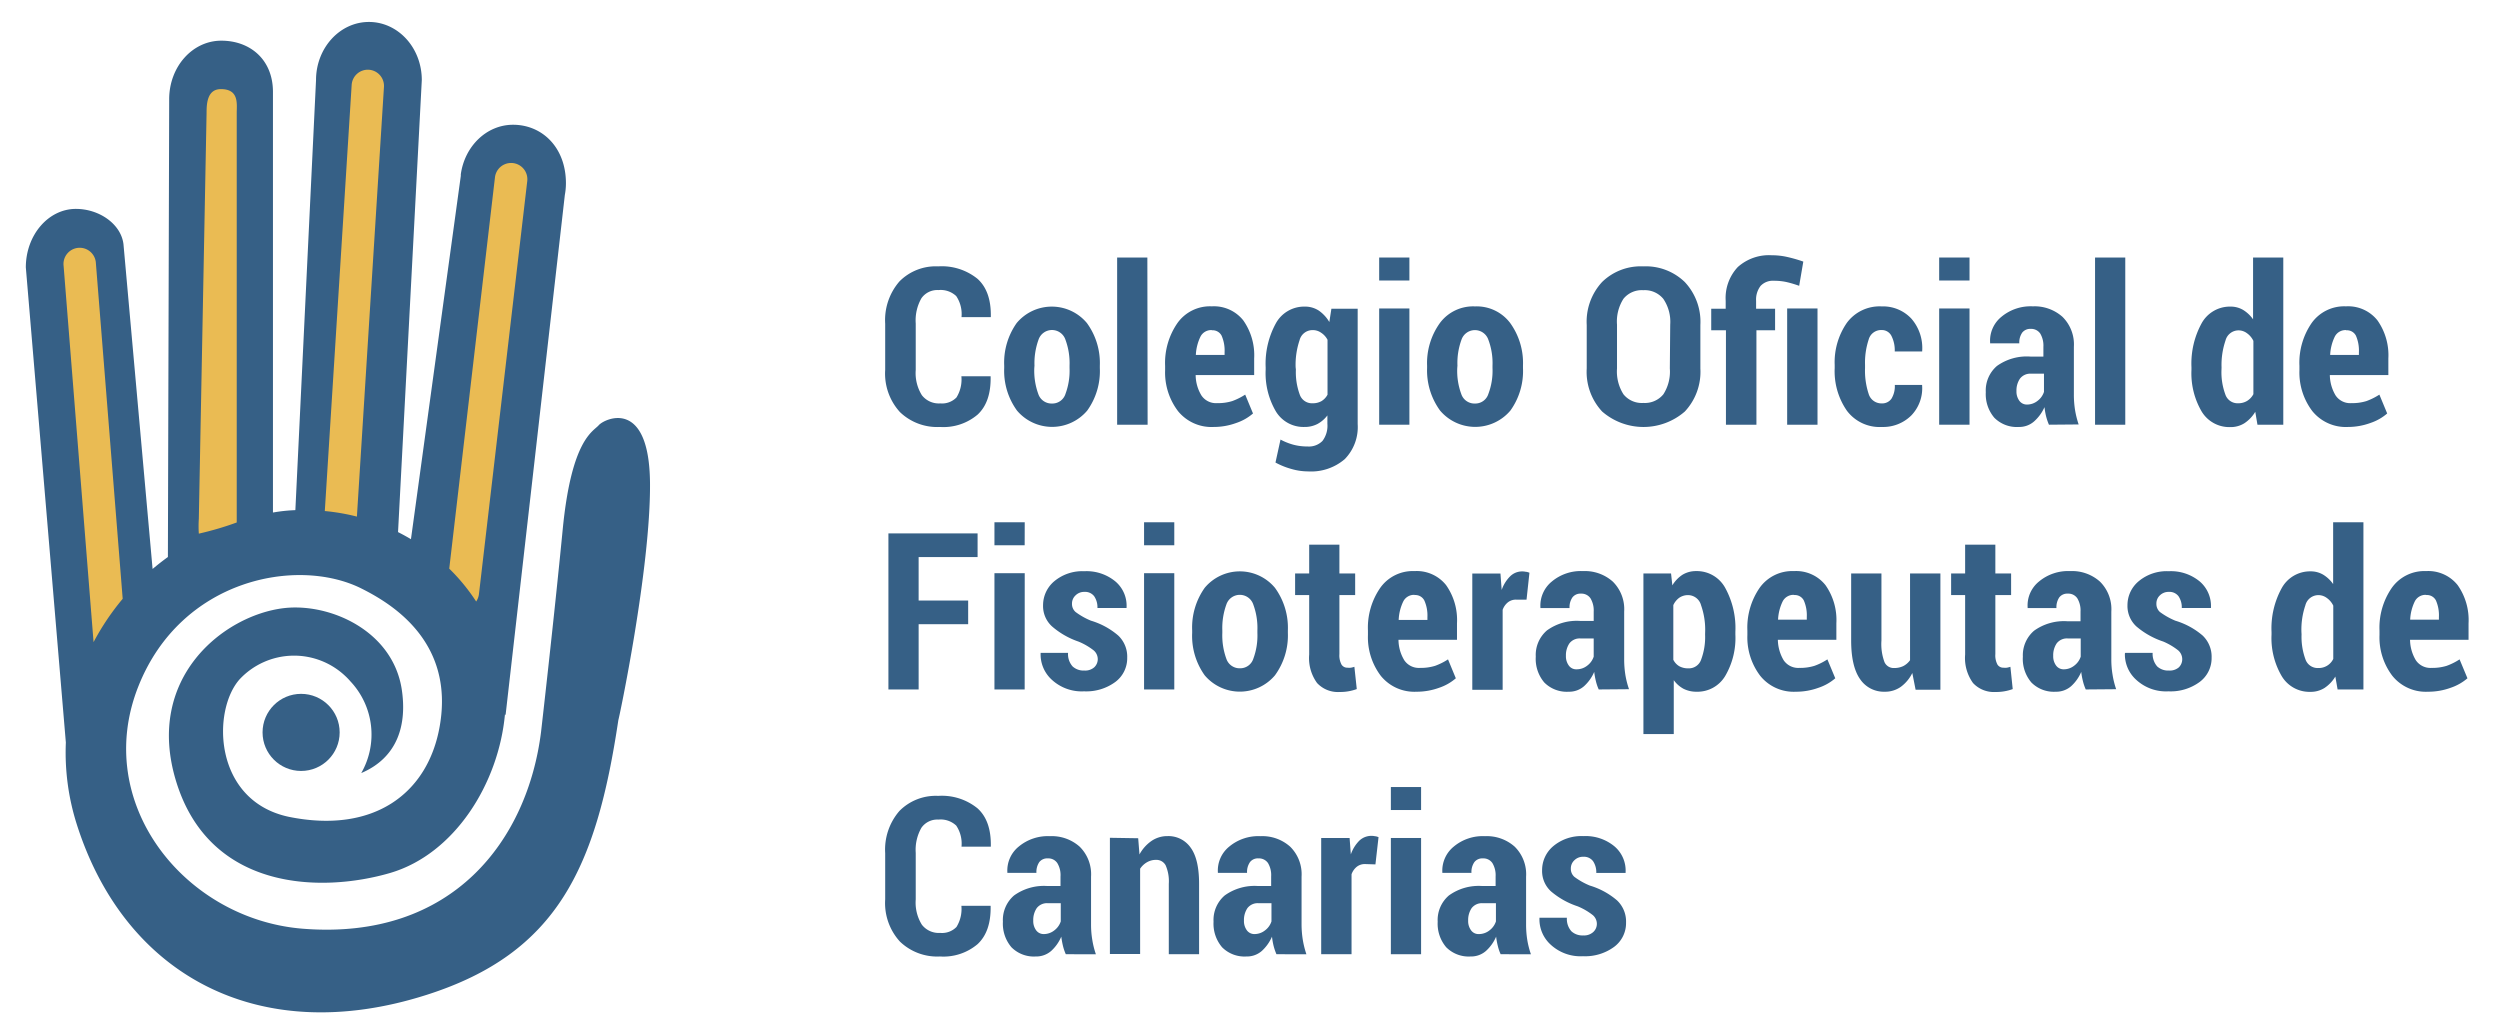 <svg id="Capa_1" data-name="Capa 1" xmlns="http://www.w3.org/2000/svg" viewBox="0 0 387.15 160.31"><defs><style>.cls-1{fill:#366086;}.cls-2{fill:#eabb53;}.cls-3{isolation:isolate;}</style></defs><g id="Logo"><g id="Grupo_689" data-name="Grupo 689"><g id="Grupo_687" data-name="Grupo 687"><circle id="Elipse_5" data-name="Elipse 5" class="cls-1" cx="46.63" cy="113.42" r="5.97"/><path id="Trazado_796" data-name="Trazado 796" class="cls-1" d="M100.66,74.78c-.12-13.27-7.07-9.93-7.94-8.93S88.5,68,87.14,82s-3.35,31.32-3.35,31.32C81.71,130,70.2,145.68,46.88,143.82c-18.25-1.46-32.69-19.42-25.43-37.59,6.63-16.61,24.56-20,34.43-15.14,4.47,2.23,14.57,8.07,12.21,21.4-1.83,10.41-10.23,16.68-23.38,14C33,124,32.8,109.94,37.15,105.15a11.54,11.54,0,0,1,16.31-.47,10.45,10.45,0,0,1,.8.83,12,12,0,0,1,1.68,14.21v0c5.67-2.42,7.11-7.51,6.27-13C60.78,97.6,51,93.34,43.93,94.18,34.63,95.3,22.35,105,27.29,121.05c5.21,16.93,22.5,17.24,33.12,14.14,10-2.93,16.81-13.87,17.79-24.59l.09.17L87.47,30.2a10.1,10.1,0,0,0,.17-1.82c0-5.54-3.67-9.06-8.19-9.06-4.1,0-7.49,3.33-8.09,7.68l0,.24L63.64,83.5c-.65-.39-1.33-.76-2-1.1l3.68-70c0-5-3.67-9-8.19-9s-8.19,4.05-8.19,9L45.74,79a25.38,25.38,0,0,0-3.47.37V14.24c0-5-3.52-7.94-8-7.94s-8.07,4.05-8.07,9.06L26,86.26c-.82.59-1.61,1.21-2.37,1.85L19.12,37.8c-.39-3.12-3.76-5.45-7.37-5.45C7.48,32.35,4,36.41,4,41.41l6.2,73.6,0-.08a36.71,36.71,0,0,0,1.67,12.66c7.43,23.49,28.26,34.78,54.24,26.46,20.27-6.48,26.24-19.78,29.65-42.55C95.82,111.5,100.78,88.05,100.66,74.78Z"/></g><g id="Grupo_688" data-name="Grupo 688"><path id="Trazado_797" data-name="Trazado 797" class="cls-2" d="M73.74,93.15A2.61,2.61,0,0,0,74.17,92l7.48-63.95a2.51,2.51,0,1,0-5-.59L69.57,88.06A30,30,0,0,1,73.74,93.15Z"/><path id="Trazado_798" data-name="Trazado 798" class="cls-2" d="M55.27,80l4.19-66.54a2.51,2.51,0,0,0-2.34-2.66h0a2.51,2.51,0,0,0-2.66,2.34h0l-4.16,66A32.23,32.23,0,0,1,55.27,80Z"/><path id="Trazado_799" data-name="Trazado 799" class="cls-2" d="M19,92.73,14.85,40.78a2.51,2.51,0,1,0-5,.4l4.64,58.26A38.37,38.37,0,0,1,19,92.73Z"/><path id="Trazado_800" data-name="Trazado 800" class="cls-2" d="M36.66,80.91V17.5c0-1.39.39-3.7-2.45-3.7-2.14,0-2.22,2.3-2.22,3.7l-1.2,62.84a17.65,17.65,0,0,0,0,2.3A48.14,48.14,0,0,0,36.66,80.91Z"/></g></g><g id="Colegio_Oficial_de_Fisioterapeutas_de_Canarias" data-name="Colegio Oficial de Fisioterapeutas de Canarias" class="cls-3"><g class="cls-3"><path class="cls-1" d="M153.41,58.27l0,.1q.06,3.89-2,5.82a8.17,8.17,0,0,1-5.85,1.93,8.32,8.32,0,0,1-6.19-2.3,8.84,8.84,0,0,1-2.29-6.53V50.12a9.13,9.13,0,0,1,2.21-6.54,7.9,7.9,0,0,1,6-2.33,8.79,8.79,0,0,1,6.09,1.93c1.42,1.28,2.1,3.23,2.06,5.83l0,.1H148.9a5,5,0,0,0-.82-3.26,3.52,3.52,0,0,0-2.75-.93,3,3,0,0,0-2.64,1.27,6.9,6.9,0,0,0-.88,3.9v7.2a6.49,6.49,0,0,0,.95,3.91,3.31,3.31,0,0,0,2.85,1.27,3.11,3.11,0,0,0,2.51-.92,5.28,5.28,0,0,0,.76-3.28Z"/><path class="cls-1" d="M155.51,56.63a10.62,10.62,0,0,1,1.93-6.6,7.08,7.08,0,0,1,10.88,0,10.51,10.51,0,0,1,2,6.6V57a10.48,10.48,0,0,1-1.95,6.58,7.12,7.12,0,0,1-10.88,0A10.47,10.47,0,0,1,155.51,57Zm4.66.38a10.54,10.54,0,0,0,.62,4,2.16,2.16,0,0,0,2.12,1.48A2.13,2.13,0,0,0,165,61a10.32,10.32,0,0,0,.63-4v-.38a10.46,10.46,0,0,0-.63-4,2.2,2.2,0,0,0-4.18,0,10.69,10.69,0,0,0-.62,4Z"/><path class="cls-1" d="M177.72,65.77H173V39.88h4.68Z"/><path class="cls-1" d="M187.94,66.12a6.68,6.68,0,0,1-5.51-2.45,9.88,9.88,0,0,1-2-6.33v-.68A10.84,10.84,0,0,1,182.36,50a6.18,6.18,0,0,1,5.3-2.56,5.8,5.8,0,0,1,4.87,2.17,9.37,9.37,0,0,1,1.69,5.91v2.56h-9.06a6.17,6.17,0,0,0,.9,3.17,2.72,2.72,0,0,0,2.43,1.18,7.47,7.47,0,0,0,2.34-.32,10,10,0,0,0,2-1l1.21,2.92a7.66,7.66,0,0,1-2.59,1.47A10.13,10.13,0,0,1,187.94,66.12Zm-.28-15a1.86,1.86,0,0,0-1.75,1,7.2,7.2,0,0,0-.72,2.84h4.45v-.41a5.74,5.74,0,0,0-.46-2.56A1.56,1.56,0,0,0,187.66,51.15Z"/><path class="cls-1" d="M196,56.89a13,13,0,0,1,1.58-6.82,5,5,0,0,1,4.47-2.59,3.89,3.89,0,0,1,2.18.62,5.6,5.6,0,0,1,1.63,1.77l.32-2.06h4.07V65.67a7.1,7.1,0,0,1-2,5.43A8,8,0,0,1,202.52,73a9.14,9.14,0,0,1-2.51-.37,11.76,11.76,0,0,1-2.49-1l.78-3.56a9.28,9.28,0,0,0,2,.8,8.31,8.31,0,0,0,2.19.27,2.92,2.92,0,0,0,2.31-.86,3.91,3.91,0,0,0,.76-2.66V64.33A4.77,4.77,0,0,1,204,65.67a4.29,4.29,0,0,1-2,.45,5,5,0,0,1-4.43-2.43A11.71,11.71,0,0,1,196,57.24Zm4.68.35a10.1,10.1,0,0,0,.59,3.84,2,2,0,0,0,2,1.37,2.7,2.7,0,0,0,1.37-.33,2.55,2.55,0,0,0,.94-1v-8.5a2.89,2.89,0,0,0-1-1.1,2.23,2.23,0,0,0-1.33-.4,2.07,2.07,0,0,0-2,1.57,11.91,11.91,0,0,0-.61,4.16Z"/><path class="cls-1" d="M218.26,43.44h-4.68V39.88h4.68Zm0,22.33h-4.68v-18h4.68Z"/><path class="cls-1" d="M221,56.63A10.62,10.62,0,0,1,223,50a6.41,6.41,0,0,1,5.43-2.55A6.49,6.49,0,0,1,233.85,50a10.57,10.57,0,0,1,2,6.6V57a10.48,10.48,0,0,1-1.95,6.58,7.13,7.13,0,0,1-10.89,0A10.53,10.53,0,0,1,221,57Zm4.67.38a10.34,10.34,0,0,0,.62,4,2.15,2.15,0,0,0,2.12,1.48A2.12,2.12,0,0,0,230.49,61a10.11,10.11,0,0,0,.64-4v-.38a10.25,10.25,0,0,0-.64-4,2.2,2.2,0,0,0-4.17,0,10.49,10.49,0,0,0-.62,4Z"/><path class="cls-1" d="M263.32,57.07a9,9,0,0,1-2.41,6.66,9.76,9.76,0,0,1-12.8,0,9,9,0,0,1-2.39-6.66V50.33a9.06,9.06,0,0,1,2.38-6.66,8.57,8.57,0,0,1,6.38-2.42,8.68,8.68,0,0,1,6.42,2.42,9,9,0,0,1,2.42,6.66Zm-4.67-6.79a6.32,6.32,0,0,0-1.07-4,3.71,3.71,0,0,0-3.1-1.34,3.64,3.64,0,0,0-3.07,1.33,6.51,6.51,0,0,0-1,4v6.79a6.57,6.57,0,0,0,1,4,3.64,3.64,0,0,0,3.08,1.34,3.7,3.7,0,0,0,3.1-1.34,6.5,6.5,0,0,0,1-4Z"/><path class="cls-1" d="M267.28,65.77V51.15H265V47.81h2.24V46.58a7,7,0,0,1,1.87-5.22,7.22,7.22,0,0,1,5.27-1.83,10.73,10.73,0,0,1,2.33.25,22.42,22.42,0,0,1,2.55.73l-.64,3.75a17.87,17.87,0,0,0-1.91-.57,8.86,8.86,0,0,0-2-.21,2.6,2.6,0,0,0-2.06.79,3.46,3.46,0,0,0-.7,2.31v1.23h2.94v3.34H272V65.77Zm14.18,0h-4.7v-18h4.7Z"/><path class="cls-1" d="M291.41,62.47a1.74,1.74,0,0,0,1.51-.74,3.71,3.71,0,0,0,.51-2.12h4.23l0,.1A6.06,6.06,0,0,1,296,64.32a6.17,6.17,0,0,1-4.55,1.8A6.33,6.33,0,0,1,286,63.59,10.73,10.73,0,0,1,284.12,57v-.48A10.73,10.73,0,0,1,286,50a6.3,6.3,0,0,1,5.39-2.55A6,6,0,0,1,296,49.35a6.92,6.92,0,0,1,1.67,5l0,.08h-4.25a4.93,4.93,0,0,0-.51-2.41,1.66,1.66,0,0,0-1.53-.91,2,2,0,0,0-2,1.48,11.45,11.45,0,0,0-.56,3.93V57a11.47,11.47,0,0,0,.56,4A2.06,2.06,0,0,0,291.41,62.47Z"/><path class="cls-1" d="M305,43.44H300.3V39.88H305Zm0,22.33H300.3v-18H305Z"/><path class="cls-1" d="M317.3,65.77a8.86,8.86,0,0,1-.44-1.29,11.24,11.24,0,0,1-.25-1.43A6.49,6.49,0,0,1,315,65.26a3.48,3.48,0,0,1-2.38.86,4.9,4.9,0,0,1-3.78-1.43,5.63,5.63,0,0,1-1.32-3.95,5,5,0,0,1,1.73-4.07,7.93,7.93,0,0,1,5.19-1.45h2v-1.5a3.66,3.66,0,0,0-.49-2.07,1.7,1.7,0,0,0-1.48-.72,1.57,1.57,0,0,0-1.31.58,2.67,2.67,0,0,0-.45,1.66h-4.52l0-.1a4.76,4.76,0,0,1,1.74-4,7.06,7.06,0,0,1,4.87-1.63,6.5,6.5,0,0,1,4.6,1.63,6,6,0,0,1,1.76,4.64v7.38a15.25,15.25,0,0,0,.18,2.39,14.23,14.23,0,0,0,.56,2.25Zm-3.43-3.12a2.63,2.63,0,0,0,1.66-.57,2.83,2.83,0,0,0,1-1.39V57.87h-2a2,2,0,0,0-1.72.77,3.23,3.23,0,0,0-.54,1.92,2.4,2.4,0,0,0,.45,1.51A1.43,1.43,0,0,0,313.87,62.65Z"/><path class="cls-1" d="M329.12,65.77h-4.68V39.88h4.68Z"/><path class="cls-1" d="M339.37,56.89a13,13,0,0,1,1.57-6.82,5,5,0,0,1,4.47-2.59,3.78,3.78,0,0,1,1.95.51,5.21,5.21,0,0,1,1.55,1.46V39.88h4.68V65.77h-4l-.34-2a5.51,5.51,0,0,1-1.68,1.77,4,4,0,0,1-2.19.6,5,5,0,0,1-4.44-2.43,11.71,11.71,0,0,1-1.57-6.45Zm4.65.35a9.92,9.92,0,0,0,.59,3.83,2,2,0,0,0,2,1.38,2.61,2.61,0,0,0,1.35-.35,2.71,2.71,0,0,0,1-1.06V52.79a3.07,3.07,0,0,0-1-1.19,2.18,2.18,0,0,0-1.32-.44,2.09,2.09,0,0,0-2,1.58,11.66,11.66,0,0,0-.61,4.15Z"/><path class="cls-1" d="M363.61,66.12a6.68,6.68,0,0,1-5.52-2.45,9.88,9.88,0,0,1-2-6.33v-.68A10.84,10.84,0,0,1,358,50a6.19,6.19,0,0,1,5.3-2.56,5.8,5.8,0,0,1,4.87,2.17,9.37,9.37,0,0,1,1.69,5.91v2.56h-9.06a6.27,6.27,0,0,0,.9,3.17,2.72,2.72,0,0,0,2.43,1.18,7.47,7.47,0,0,0,2.34-.32,10,10,0,0,0,2-1l1.21,2.92a7.66,7.66,0,0,1-2.59,1.47A10.11,10.11,0,0,1,363.61,66.12Zm-.29-15a1.86,1.86,0,0,0-1.75,1,7.2,7.2,0,0,0-.72,2.84h4.45v-.41a5.74,5.74,0,0,0-.46-2.56A1.56,1.56,0,0,0,363.32,51.15Z"/></g><g class="cls-3"><path class="cls-1" d="M149.93,96.66h-7.67v10.11h-4.68V82.6h13.81v3.67h-9.13V93h7.67Z"/><path class="cls-1" d="M158.68,84.44H154V80.88h4.69Zm0,22.33H154v-18h4.69Z"/><path class="cls-1" d="M170,102.09a1.79,1.79,0,0,0-.62-1.36A9.9,9.9,0,0,0,167,99.35,12.31,12.31,0,0,1,162.91,97a4.26,4.26,0,0,1-1.38-3.28A4.84,4.84,0,0,1,163.28,90a6.77,6.77,0,0,1,4.64-1.54,7,7,0,0,1,4.83,1.6,4.92,4.92,0,0,1,1.71,4l0,.1h-4.51a3.06,3.06,0,0,0-.5-1.82,1.76,1.76,0,0,0-1.51-.68,1.87,1.87,0,0,0-1.37.53,1.71,1.71,0,0,0-.56,1.29,1.64,1.64,0,0,0,.55,1.29,10.86,10.86,0,0,0,2.39,1.35,11.53,11.53,0,0,1,4.22,2.3,4.5,4.5,0,0,1,1.39,3.43,4.58,4.58,0,0,1-1.83,3.75,7.58,7.58,0,0,1-4.84,1.46,6.82,6.82,0,0,1-5-1.79,5.29,5.29,0,0,1-1.74-4.07l0-.1h4.25a2.86,2.86,0,0,0,.7,2.1,2.5,2.5,0,0,0,1.82.64,2.12,2.12,0,0,0,1.52-.49A1.72,1.72,0,0,0,170,102.09Z"/><path class="cls-1" d="M181.85,84.44h-4.68V80.88h4.68Zm0,22.33h-4.68v-18h4.68Z"/><path class="cls-1" d="M184.62,97.63a10.62,10.62,0,0,1,1.94-6.6,7.08,7.08,0,0,1,10.88,0,10.51,10.51,0,0,1,2,6.6V98a10.48,10.48,0,0,1-2,6.58,7.12,7.12,0,0,1-10.88,0A10.48,10.48,0,0,1,184.62,98Zm4.67.38a10.54,10.54,0,0,0,.62,4,2.16,2.16,0,0,0,2.12,1.48,2.13,2.13,0,0,0,2.06-1.48,10.32,10.32,0,0,0,.63-4v-.38a10.46,10.46,0,0,0-.63-4,2.2,2.2,0,0,0-4.18,0,10.69,10.69,0,0,0-.62,4Z"/><path class="cls-1" d="M207.42,84.35v4.46h2.44v3.34h-2.44v9.14a3,3,0,0,0,.33,1.63,1.05,1.05,0,0,0,.91.48,2.81,2.81,0,0,0,.55,0,4.26,4.26,0,0,0,.53-.14l.37,3.45a7.53,7.53,0,0,1-1.27.34,7.17,7.17,0,0,1-1.37.11,4.4,4.4,0,0,1-3.51-1.39,6.55,6.55,0,0,1-1.22-4.4V92.15h-2.18V88.81h2.18V84.35Z"/><path class="cls-1" d="M219.36,107.12a6.68,6.68,0,0,1-5.52-2.45,9.88,9.88,0,0,1-2-6.33v-.68A10.84,10.84,0,0,1,213.77,91a6.18,6.18,0,0,1,5.3-2.56,5.8,5.8,0,0,1,4.87,2.17,9.37,9.37,0,0,1,1.69,5.91v2.56h-9.06a6.2,6.2,0,0,0,.9,3.17,2.72,2.72,0,0,0,2.43,1.18,7.47,7.47,0,0,0,2.34-.32,9.6,9.6,0,0,0,2-1l1.21,2.93a7.66,7.66,0,0,1-2.59,1.47A10.11,10.11,0,0,1,219.36,107.12Zm-.29-15a1.86,1.86,0,0,0-1.75,1A7.2,7.2,0,0,0,216.6,96h4.45v-.41a5.74,5.74,0,0,0-.46-2.56A1.56,1.56,0,0,0,219.07,92.15Z"/><path class="cls-1" d="M236.4,92.86l-1.59,0a2,2,0,0,0-1.3.42,2.58,2.58,0,0,0-.81,1.16v12.38H228v-18h4.36l.19,2.54a5.5,5.5,0,0,1,1.32-2.12,2.62,2.62,0,0,1,1.85-.75,2.65,2.65,0,0,1,.58.06c.17,0,.36.08.55.14Z"/><path class="cls-1" d="M247.58,106.77a7,7,0,0,1-.44-1.29,11.26,11.26,0,0,1-.26-1.43,6.36,6.36,0,0,1-1.57,2.21,3.48,3.48,0,0,1-2.38.86,4.9,4.9,0,0,1-3.78-1.43,5.63,5.63,0,0,1-1.32-4,5,5,0,0,1,1.74-4.07,7.88,7.88,0,0,1,5.18-1.46h2.05V94.72a3.64,3.64,0,0,0-.5-2.07,1.69,1.69,0,0,0-1.48-.72,1.55,1.55,0,0,0-1.31.58,2.67,2.67,0,0,0-.45,1.66h-4.51l0-.1a4.8,4.8,0,0,1,1.75-4,7,7,0,0,1,4.86-1.63,6.49,6.49,0,0,1,4.6,1.63,6,6,0,0,1,1.76,4.64v7.37a15.29,15.29,0,0,0,.18,2.4,13.26,13.26,0,0,0,.57,2.25Zm-3.44-3.12a2.63,2.63,0,0,0,1.66-.57,2.85,2.85,0,0,0,1-1.39V98.87h-2.05a2,2,0,0,0-1.71.76,3.28,3.28,0,0,0-.54,1.93,2.4,2.4,0,0,0,.45,1.51A1.4,1.4,0,0,0,244.14,103.65Z"/><path class="cls-1" d="M268.74,98.24a11.62,11.62,0,0,1-1.58,6.45,5,5,0,0,1-4.44,2.43,4.4,4.4,0,0,1-2-.45,4.48,4.48,0,0,1-1.52-1.34v8.35H254.5V88.81h4.28l.2,1.84A5.07,5.07,0,0,1,260.56,89a4,4,0,0,1,2.12-.56,5,5,0,0,1,4.48,2.59,12.9,12.9,0,0,1,1.58,6.82Zm-4.68-.35a11.39,11.39,0,0,0-.63-4.15,2.1,2.1,0,0,0-2-1.58,2.37,2.37,0,0,0-1.38.41,2.85,2.85,0,0,0-.92,1.14v8.46a2.4,2.4,0,0,0,.92,1,2.81,2.81,0,0,0,1.4.33,2,2,0,0,0,2-1.39,9.89,9.89,0,0,0,.6-3.84Z"/><path class="cls-1" d="M278.11,107.12a6.65,6.65,0,0,1-5.51-2.45,9.83,9.83,0,0,1-2-6.33v-.68A10.84,10.84,0,0,1,272.52,91a6.2,6.2,0,0,1,5.31-2.56,5.79,5.79,0,0,1,4.86,2.17,9.37,9.37,0,0,1,1.69,5.91v2.56h-9.06a6.4,6.4,0,0,0,.9,3.17,2.73,2.73,0,0,0,2.44,1.18,7.45,7.45,0,0,0,2.33-.32,9.37,9.37,0,0,0,2-1l1.22,2.93a7.72,7.72,0,0,1-2.6,1.47A10.11,10.11,0,0,1,278.11,107.12Zm-.28-15a1.88,1.88,0,0,0-1.76,1,7.2,7.2,0,0,0-.72,2.84h4.45v-.41a5.74,5.74,0,0,0-.46-2.56A1.56,1.56,0,0,0,277.83,92.15Z"/><path class="cls-1" d="M296.14,104.22a5.83,5.83,0,0,1-1.79,2.15,4.2,4.2,0,0,1-2.48.75,4.43,4.43,0,0,1-3.81-1.94c-.92-1.3-1.39-3.3-1.39-6V88.81h4.69V99.2a8,8,0,0,0,.47,3.33,1.55,1.55,0,0,0,1.48.92,3.2,3.2,0,0,0,1.43-.3,2.94,2.94,0,0,0,1.05-.91V88.81h4.7v18h-3.84Z"/><path class="cls-1" d="M309,84.35v4.46h2.44v3.34H309v9.14a3,3,0,0,0,.33,1.63,1.07,1.07,0,0,0,.92.48,2.88,2.88,0,0,0,.55,0,4.77,4.77,0,0,0,.53-.14l.36,3.45a7.29,7.29,0,0,1-1.27.34,7.11,7.11,0,0,1-1.37.11,4.41,4.41,0,0,1-3.51-1.39,6.61,6.61,0,0,1-1.22-4.4V92.15h-2.17V88.81h2.17V84.35Z"/><path class="cls-1" d="M323,106.77a7.81,7.81,0,0,1-.44-1.29,11.26,11.26,0,0,1-.26-1.43,6.34,6.34,0,0,1-1.56,2.21,3.51,3.51,0,0,1-2.39.86,4.89,4.89,0,0,1-3.77-1.43,5.63,5.63,0,0,1-1.32-4A5,5,0,0,1,315,97.67a7.93,7.93,0,0,1,5.19-1.46h2V94.72a3.64,3.64,0,0,0-.5-2.07,1.67,1.67,0,0,0-1.47-.72,1.56,1.56,0,0,0-1.32.58,2.73,2.73,0,0,0-.44,1.66H314l0-.1a4.76,4.76,0,0,1,1.74-4,7.05,7.05,0,0,1,4.86-1.63,6.47,6.47,0,0,1,4.6,1.63,6,6,0,0,1,1.76,4.64v7.37a14.15,14.15,0,0,0,.19,2.4,13.21,13.21,0,0,0,.56,2.25Zm-3.44-3.12a2.61,2.61,0,0,0,1.66-.57,2.85,2.85,0,0,0,1-1.39V98.87h-2a2,2,0,0,0-1.72.76,3.28,3.28,0,0,0-.54,1.93,2.4,2.4,0,0,0,.45,1.51A1.43,1.43,0,0,0,319.59,103.65Z"/><path class="cls-1" d="M337.94,102.09a1.82,1.82,0,0,0-.61-1.36A10,10,0,0,0,335,99.35,12.42,12.42,0,0,1,330.83,97a4.29,4.29,0,0,1-1.37-3.28A4.81,4.81,0,0,1,331.21,90a6.75,6.75,0,0,1,4.64-1.54,7,7,0,0,1,4.82,1.6,5,5,0,0,1,1.72,4l0,.1h-4.52a3.06,3.06,0,0,0-.5-1.82,1.75,1.75,0,0,0-1.51-.68,1.89,1.89,0,0,0-1.37.53,1.7,1.7,0,0,0-.55,1.29,1.67,1.67,0,0,0,.54,1.29,11.4,11.4,0,0,0,2.39,1.35,11.59,11.59,0,0,1,4.23,2.3,4.53,4.53,0,0,1,1.39,3.43,4.59,4.59,0,0,1-1.84,3.75,7.57,7.57,0,0,1-4.84,1.46,6.8,6.8,0,0,1-5-1.79,5.3,5.3,0,0,1-1.75-4.07l.05-.1h4.25a2.94,2.94,0,0,0,.7,2.1,2.5,2.5,0,0,0,1.83.64,2.14,2.14,0,0,0,1.52-.49A1.75,1.75,0,0,0,337.94,102.09Z"/><path class="cls-1" d="M351.77,97.89a12.9,12.9,0,0,1,1.58-6.82,5,5,0,0,1,4.46-2.59,3.78,3.78,0,0,1,1.95.51,5.21,5.21,0,0,1,1.55,1.46V80.88H366v25.89h-4l-.35-2a5.51,5.51,0,0,1-1.68,1.77,4,4,0,0,1-2.19.6,5,5,0,0,1-4.43-2.43,11.62,11.62,0,0,1-1.58-6.45Zm4.65.35a10.12,10.12,0,0,0,.59,3.83,2,2,0,0,0,2,1.38,2.49,2.49,0,0,0,2.32-1.41V93.79a3.07,3.07,0,0,0-1-1.19,2.18,2.18,0,0,0-1.32-.44,2.09,2.09,0,0,0-2,1.58,11.66,11.66,0,0,0-.61,4.15Z"/><path class="cls-1" d="M376,107.12a6.65,6.65,0,0,1-5.51-2.45,9.83,9.83,0,0,1-2-6.33v-.68A10.84,10.84,0,0,1,370.42,91a6.19,6.19,0,0,1,5.3-2.56,5.8,5.8,0,0,1,4.87,2.17,9.37,9.37,0,0,1,1.69,5.91v2.56h-9.06a6.3,6.3,0,0,0,.9,3.17,2.72,2.72,0,0,0,2.43,1.18,7.47,7.47,0,0,0,2.34-.32,9.6,9.6,0,0,0,2-1l1.22,2.93a7.82,7.82,0,0,1-2.6,1.47A10.11,10.11,0,0,1,376,107.12Zm-.29-15a1.86,1.86,0,0,0-1.75,1,7.2,7.2,0,0,0-.72,2.84h4.45v-.41a5.74,5.74,0,0,0-.46-2.56A1.56,1.56,0,0,0,375.72,92.15Z"/></g><g class="cls-3"><path class="cls-1" d="M153.41,140.27l0,.1q.06,3.88-2,5.82a8.17,8.17,0,0,1-5.85,1.93,8.32,8.32,0,0,1-6.19-2.3,8.84,8.84,0,0,1-2.29-6.53v-7.17a9.13,9.13,0,0,1,2.21-6.54,7.9,7.9,0,0,1,6-2.33,8.75,8.75,0,0,1,6.09,1.93c1.42,1.28,2.1,3.23,2.06,5.83l0,.1H148.9a5,5,0,0,0-.82-3.26,3.52,3.52,0,0,0-2.75-.93,3,3,0,0,0-2.64,1.27,6.89,6.89,0,0,0-.88,3.89v7.21a6.49,6.49,0,0,0,.95,3.91,3.31,3.31,0,0,0,2.85,1.27,3.11,3.11,0,0,0,2.51-.92,5.28,5.28,0,0,0,.76-3.28Z"/><path class="cls-1" d="M165.05,147.77a7.81,7.81,0,0,1-.44-1.29,13.35,13.35,0,0,1-.26-1.43,6.34,6.34,0,0,1-1.56,2.21,3.51,3.51,0,0,1-2.39.86,4.88,4.88,0,0,1-3.77-1.43,5.63,5.63,0,0,1-1.32-3.95,5,5,0,0,1,1.73-4.07,7.93,7.93,0,0,1,5.19-1.46h2v-1.49a3.56,3.56,0,0,0-.5-2.07,1.67,1.67,0,0,0-1.47-.72,1.56,1.56,0,0,0-1.32.58,2.73,2.73,0,0,0-.44,1.66H156l0-.1a4.76,4.76,0,0,1,1.74-3.95,7.05,7.05,0,0,1,4.86-1.63,6.47,6.47,0,0,1,4.6,1.63,6,6,0,0,1,1.76,4.64v7.37a14.15,14.15,0,0,0,.19,2.4,13.21,13.21,0,0,0,.56,2.25Zm-3.44-3.12a2.61,2.61,0,0,0,1.66-.57,2.85,2.85,0,0,0,1-1.39v-2.82h-2a2,2,0,0,0-1.72.76,3.28,3.28,0,0,0-.54,1.93,2.4,2.4,0,0,0,.45,1.51A1.43,1.43,0,0,0,161.61,144.65Z"/><path class="cls-1" d="M176.26,129.81l.2,2.51a6,6,0,0,1,1.86-2.09,4.31,4.31,0,0,1,2.47-.75,4.19,4.19,0,0,1,3.59,1.78q1.31,1.78,1.31,5.61v10.9H181v-10.9a6.17,6.17,0,0,0-.49-2.87,1.62,1.62,0,0,0-1.49-.84,2.73,2.73,0,0,0-1.4.37,3.15,3.15,0,0,0-1.06,1v13.21h-4.68v-18Z"/><path class="cls-1" d="M197.67,147.77a8.86,8.86,0,0,1-.44-1.29,11.24,11.24,0,0,1-.25-1.43,6.49,6.49,0,0,1-1.57,2.21,3.49,3.49,0,0,1-2.39.86,4.89,4.89,0,0,1-3.77-1.43,5.63,5.63,0,0,1-1.32-3.95,5,5,0,0,1,1.73-4.07,7.93,7.93,0,0,1,5.19-1.46h2v-1.49a3.64,3.64,0,0,0-.49-2.07,1.7,1.7,0,0,0-1.48-.72,1.53,1.53,0,0,0-1.31.58,2.67,2.67,0,0,0-.45,1.66h-4.52l0-.1a4.76,4.76,0,0,1,1.74-3.95,7.06,7.06,0,0,1,4.87-1.63,6.46,6.46,0,0,1,4.59,1.63,6,6,0,0,1,1.76,4.64v7.37a15.26,15.26,0,0,0,.19,2.4,14.23,14.23,0,0,0,.56,2.25Zm-3.43-3.12a2.63,2.63,0,0,0,1.66-.57,2.83,2.83,0,0,0,1-1.39v-2.82h-2a2,2,0,0,0-1.72.76,3.28,3.28,0,0,0-.54,1.93,2.4,2.4,0,0,0,.45,1.51A1.43,1.43,0,0,0,194.24,144.65Z"/><path class="cls-1" d="M213,133.86l-1.59-.05a2,2,0,0,0-1.3.42,2.58,2.58,0,0,0-.81,1.16v12.38H204.6v-18H209l.19,2.54a5.61,5.61,0,0,1,1.31-2.12,2.71,2.71,0,0,1,2.44-.69c.17,0,.36.08.54.14Z"/><path class="cls-1" d="M220.07,125.44h-4.68v-3.56h4.68Zm0,22.33h-4.68v-18h4.68Z"/><path class="cls-1" d="M232.39,147.77a7,7,0,0,1-.44-1.29,11.26,11.26,0,0,1-.26-1.43,6.36,6.36,0,0,1-1.57,2.21,3.48,3.48,0,0,1-2.38.86,4.9,4.9,0,0,1-3.78-1.43,5.63,5.63,0,0,1-1.32-3.95,5,5,0,0,1,1.74-4.07,7.88,7.88,0,0,1,5.18-1.46h2.05v-1.49a3.64,3.64,0,0,0-.5-2.07,1.69,1.69,0,0,0-1.48-.72,1.55,1.55,0,0,0-1.31.58,2.67,2.67,0,0,0-.45,1.66h-4.51l0-.1a4.8,4.8,0,0,1,1.75-3.95,7,7,0,0,1,4.86-1.63,6.49,6.49,0,0,1,4.6,1.63,6,6,0,0,1,1.76,4.64v7.37a15.29,15.29,0,0,0,.18,2.4,13.26,13.26,0,0,0,.57,2.25ZM229,144.65a2.63,2.63,0,0,0,1.66-.57,2.85,2.85,0,0,0,1-1.39v-2.82h-2.05a2,2,0,0,0-1.71.76,3.28,3.28,0,0,0-.54,1.93,2.4,2.4,0,0,0,.45,1.51A1.4,1.4,0,0,0,229,144.65Z"/><path class="cls-1" d="M247.29,143.09a1.78,1.78,0,0,0-.61-1.36,9.9,9.9,0,0,0-2.37-1.38,12.31,12.31,0,0,1-4.12-2.31,4.26,4.26,0,0,1-1.38-3.28,4.84,4.84,0,0,1,1.75-3.74,6.77,6.77,0,0,1,4.64-1.54,7,7,0,0,1,4.83,1.6,4.92,4.92,0,0,1,1.71,4l0,.1H247.2a3.06,3.06,0,0,0-.5-1.82,1.76,1.76,0,0,0-1.51-.68,1.87,1.87,0,0,0-1.37.53,1.71,1.71,0,0,0-.56,1.29,1.64,1.64,0,0,0,.55,1.29,10.86,10.86,0,0,0,2.39,1.35,11.53,11.53,0,0,1,4.22,2.3,4.5,4.5,0,0,1,1.39,3.43,4.58,4.58,0,0,1-1.83,3.75,7.58,7.58,0,0,1-4.84,1.46,6.8,6.8,0,0,1-5-1.79,5.29,5.29,0,0,1-1.74-4.07l0-.1h4.25a2.86,2.86,0,0,0,.7,2.1,2.5,2.5,0,0,0,1.82.64,2.12,2.12,0,0,0,1.52-.49A1.71,1.71,0,0,0,247.29,143.09Z"/></g></g></g></svg>